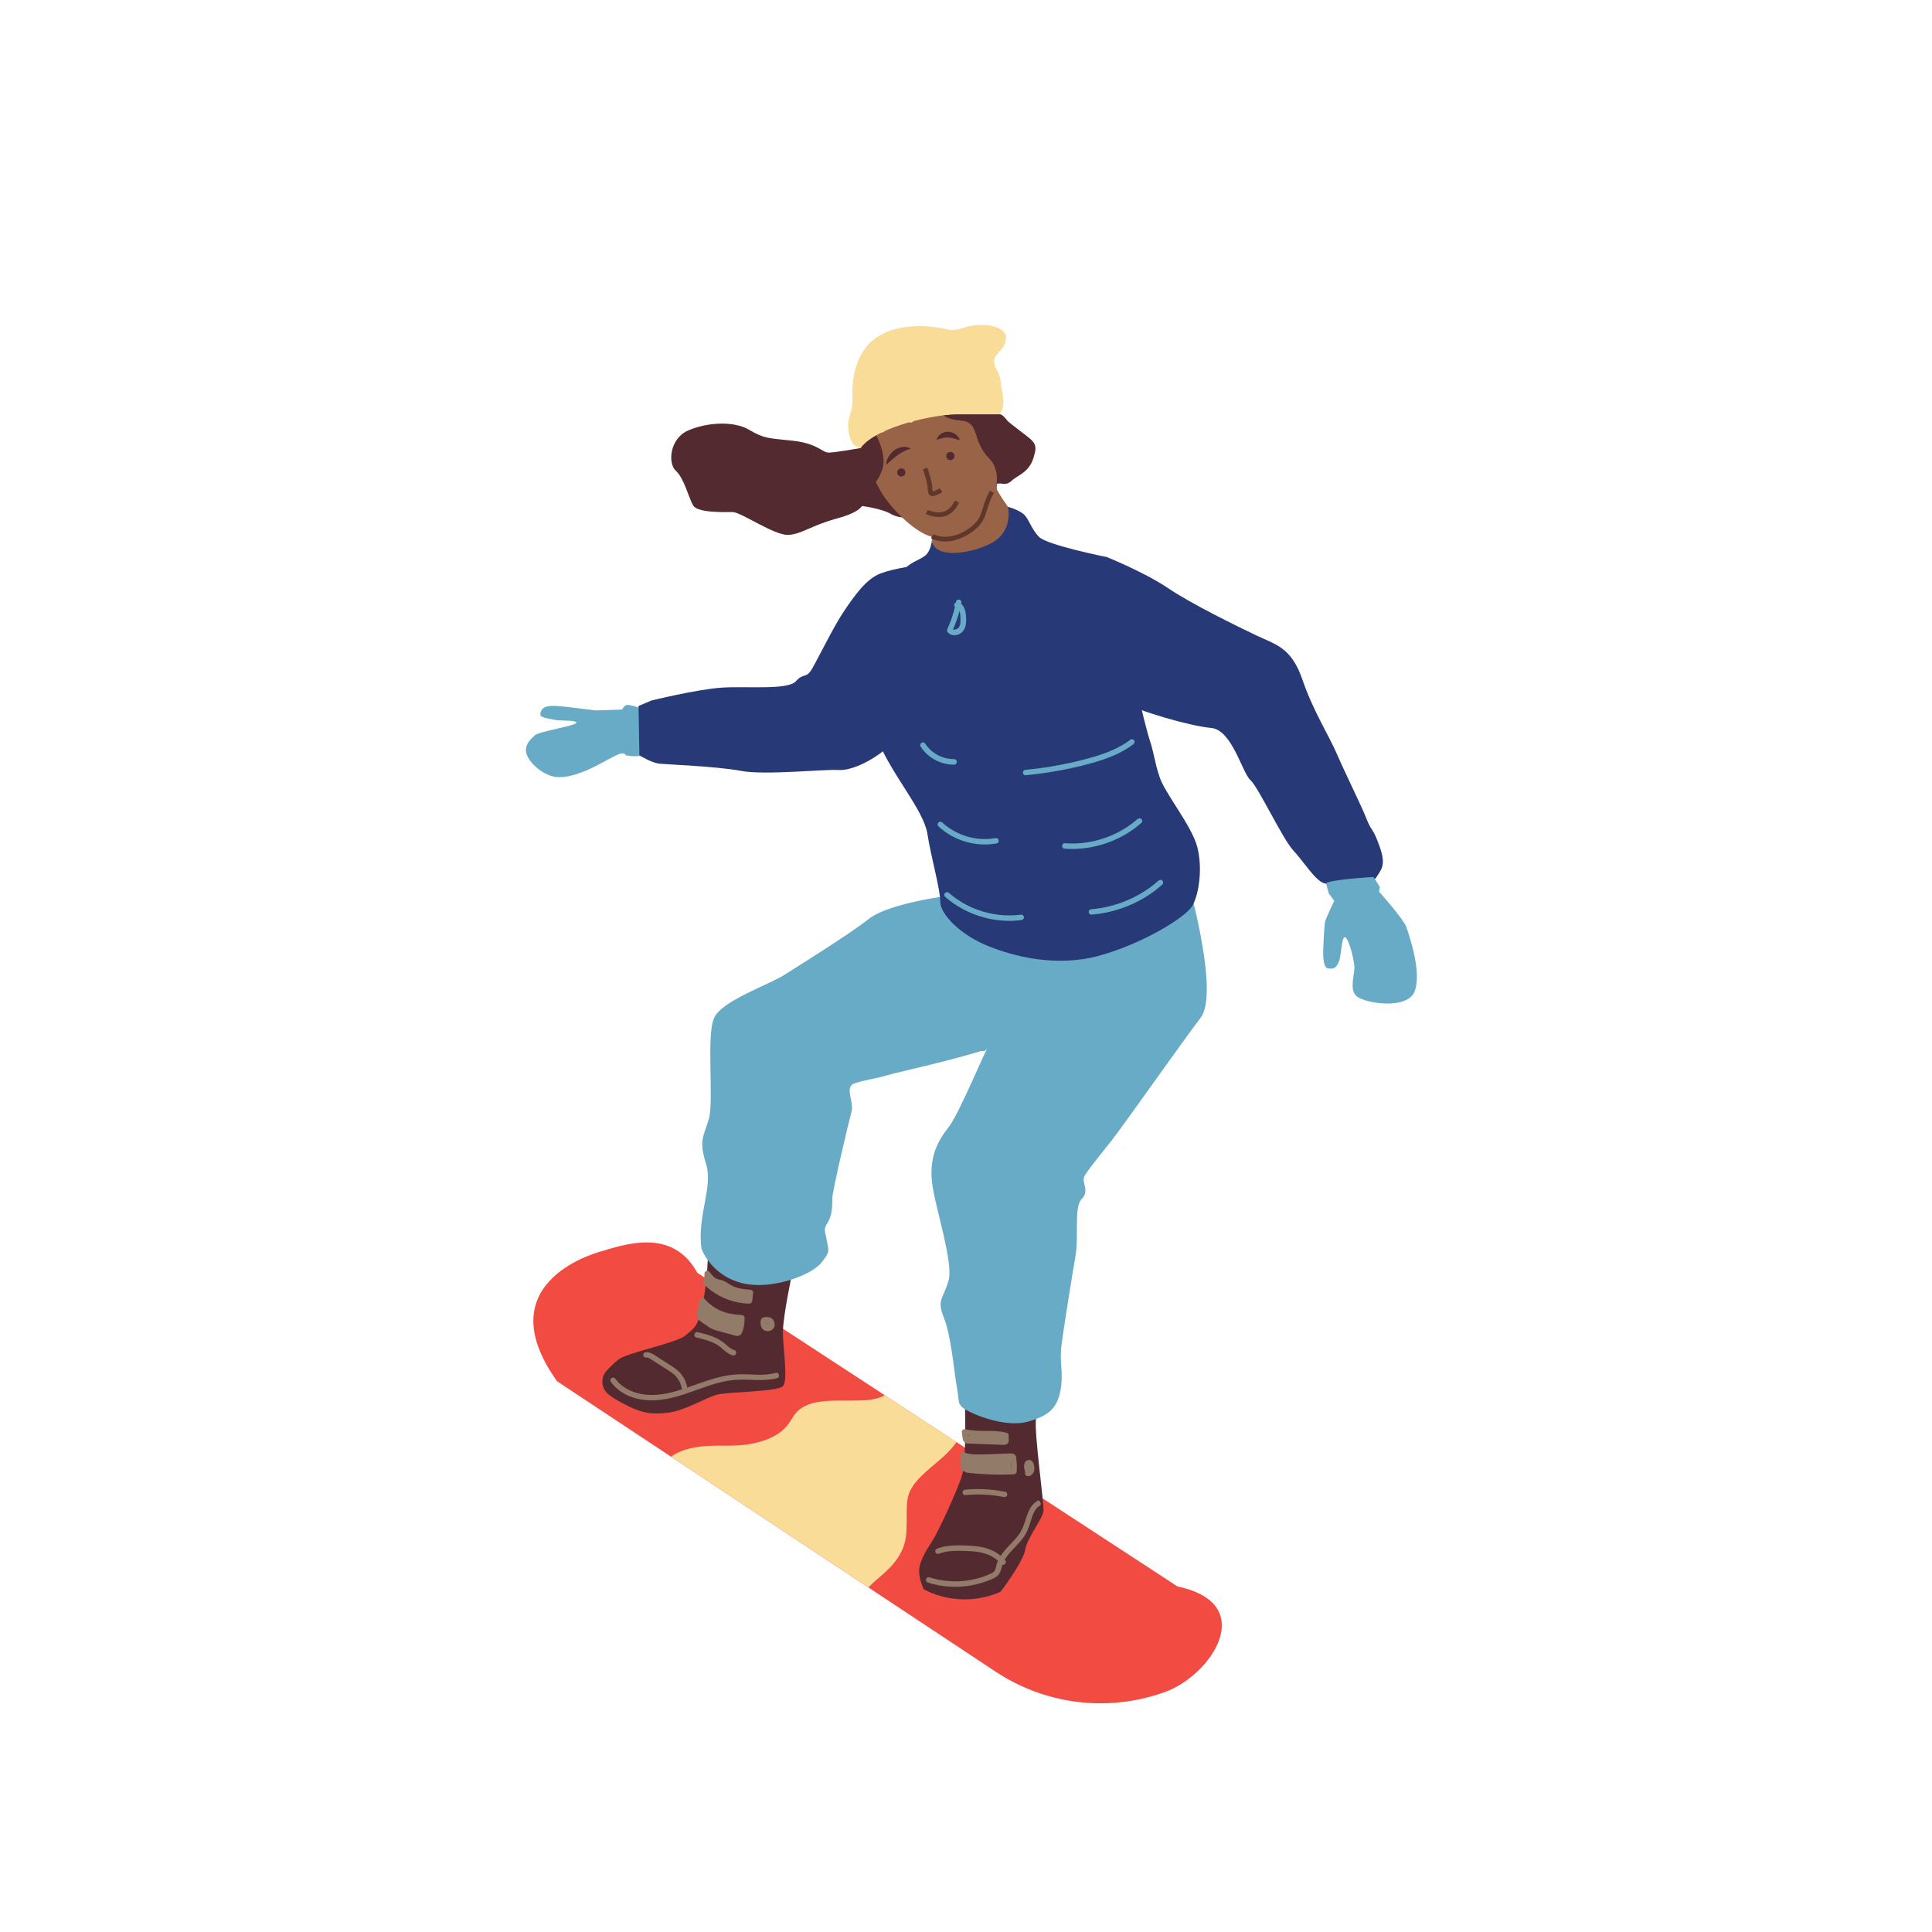 <?xml version="1.0" encoding="UTF-8"?>
<svg xmlns="http://www.w3.org/2000/svg" viewBox="0 0 220 220">
  <defs>
    <style>
      .cls-1 {
        fill: none;
      }

      .cls-2, .cls-3 {
        fill: #f9dc98;
      }

      .cls-4, .cls-5 {
        fill: #68abc6;
      }

      .cls-6 {
        fill: #f24b42;
      }

      .cls-7 {
        fill: #996348;
      }

      .cls-8 {
        fill: #937b6a;
      }

      .cls-9 {
        fill: #603829;
      }

      .cls-10 {
        fill: #532a30;
      }

      .cls-11, .cls-12 {
        fill: #273977;
      }

      .cls-12, .cls-5, .cls-3 {
        mix-blend-mode: multiply;
      }

      .cls-13 {
        isolation: isolate;
      }
    </style>
  </defs>
  <g class="cls-13">
    <g id="_レイヤー_2" data-name="レイヤー 2">
      <g id="header_footer" data-name="header+footer">
        <g>
          <rect class="cls-1" width="220" height="220"/>
          <g>
            <path class="cls-6" d="M132.69,192.66c-2.39,.87-4.89,1.3-7.37,1.3-4.18,0-8.33-1.22-11.91-3.58l-14.53-9.62-22.48-14.89-12.96-8.58c-8.32-11.62,5.21-14.85,5.21-14.85,3.33-1.04,8.12-2.29,10.75,2.49l21.34,13.94,8.17,5.34,25.17,16.44c9.33,1.97,3.85,10.1-1.39,12.01Z"/>
            <path class="cls-10" d="M109.87,159.62s.21,6.56-.31,8.33c-.52,1.77-2.81,6.66-3.44,7.6s-1.46,2.29-1.46,3.33,.52,2.08,.52,2.08c0,0,3.85,2.39,8.75,.31,0,0,2.6-3.44,2.81-4.79,.21-1.35,1.98-3.54,2.08-4.37,.1-.83-1.08-8.97-.85-10.57,.23-1.61-8.1-1.92-8.1-1.92Z"/>
            <path class="cls-4" d="M73.12,80.7s-1.46-.52-1.77-.42c-.31,.1-.52,.52-.52,.52l-3.02,.1s-3.85-.52-4.69-.52-1.35,.1-1.56,.73c-.21,.62,.52,.62,1.46,.83,.94,.21,2.19,0,2.6,.31,.42,.31-4.27,1.04-4.69,1.46s-1.04,.83-1.04,1.77,1.46,2.5,3.02,2.92,3.85-.62,4.89-1.15c1.04-.52,2.6-1.46,3.02-1.46s.42,.21,.42,.21c0,0,1.56,.31,1.87-.1s0-5.21,0-5.21Z"/>
            <path class="cls-10" d="M97.9,57.58s2.5,.31,3.54,.94c1.04,.62,2.71,.42,2.71,.42l-4.48-6.77-1.77,5.41Z"/>
            <path class="cls-7" d="M115.29,58.42s-1.56-2.08-1.87-2.92c-.31-.83-7.6,4.37-7.6,4.37,0,0,.62,3.02,.62,3.64s2.92,1.56,5.83,.21c2.92-1.35,3.02-5.31,3.02-5.31Z"/>
            <path class="cls-10" d="M113.83,47.17s.52,.52,2.29,1.87c1.77,1.35,2.08,1.46,1.56,3.12-.52,1.67-1.87,1.98-2.5,2.6s-1.46,.21-1.46,.21l-.52-8.23,.62,.42Z"/>
            <path class="cls-10" d="M69.1,156.06c-.72,.76-.67,1.98,.13,2.66,.29,.25,.68,.52,1.18,.8,2.6,1.46,3.64,1.56,5.62,1.35,1.98-.21,4.37-1.77,5.73-2.08s6.77-.31,7.39-.94,0-4.37,0-6.14,1.04-6.66,1.04-6.66l-9.58-1.98s-.05,2.66-.57,5.36c-.52,2.71-1.04,2.81-1.98,3.64-.94,.83-6.66,1.98-7.6,2.71-.45,.35-.96,.85-1.36,1.28Z"/>
            <path class="cls-4" d="M115.81,106.31s-1.15,6.04-1.15,8.54-1.09,2.7-1.77,3.64c-.68,.95-3.64,8.33-4.89,9.89-1.25,1.56-2.19,3.44-1.87,6.25s2.5,9.16,1.87,11.25c-.62,2.08-1.35,2.08-.52,4.16,.83,2.08,1.15,6.04,1.46,7.81s.1,1.87,.62,2.39c.52,.52,4.58,2.39,7.39,1.67,2.81-.73,3.54-1.87,3.85-3.85,.31-1.98-.21-2.81,.1-5.1,.31-2.29,1.15-7.5,1.56-9.89,.42-2.39-.21-5.62,.73-6.56s-.1-1.87,.31-2.6,1.77-2.39,3.02-3.96c1.25-1.56,8.12-11.35,10.2-14.06,2.08-2.71-1.15-14.37-1.15-14.37l-19.78,4.79Z"/>
            <path class="cls-4" d="M79.89,142.23s1.04,2.92,4.48,3.85,8.12-.94,9.16-2.29,.83-1.25,.62-2.5c-.21-1.25-.42-1.25,.1-2.08,.52-.83,.52-1.87,.52-2.71s1.87-8.75,2.19-9.89-.83-2.81,.31-3.23c1.15-.42,2.39-.52,3.75-.94,1.35-.42,13.33-2.92,14.68-4.48,1.35-1.56,.1-11.66,.1-11.66l-7.29-4.37s-7.18,.83-9.58,2.71c-2.39,1.87-7.81,5.21-9.58,6.35-1.77,1.15-7.08,2.92-8.02,4.89s0,9.48-.62,11.56c-.62,2.08-1.15,2.39-.31,5.1,.83,2.71-1.04,5.83-.52,9.68Z"/>
            <path class="cls-11" d="M106.13,61.44s-.1,1.35-.83,1.87c-.73,.52-1.67,.73-2.5,1.67s-1.56,7.29-1.77,11.25c-.21,3.96-2.39,4.69-.94,8.33,1.46,3.64,5.1,7.7,5.52,10.41,.42,2.71,1.46,6.25,1.46,7.7s2.29,3.75,5.31,5c3.02,1.25,7.91,2.5,12.81,1.15,4.89-1.35,9.89-4.37,10.62-5.73,.73-1.35,1.15-4.27,.52-6.66-.62-2.39-3.64-6.04-4.27-7.91s-.62-2.71-1.15-4.27c-.52-1.56-2.5-10-3.02-13.43-.52-3.44-1.87-7.39-1.87-7.39,0,0-6.77-1.35-7.7-2.29s-1.15-2.08-1.77-2.6c-.62-.52-1.77-.83-1.77-.83,0,0,.52,2.19-1.15,3.64s-7.39,2.71-7.5,.1Z"/>
            <path class="cls-11" d="M104.34,64.41s-2.38,.26-4.05,.88-3.02,2.6-4.16,4.27-2.92,5.31-3.64,6.56c-.73,1.25-.94,.42-1.87,1.46s-5.73,.52-8.54,.73c-2.81,.21-7.91,1.46-7.91,1.46l-1.46,.62,.1,5.62s1.35,.83,2.19,.94c.83,.1,6.66,.31,9.37,.83,2.71,.52,9.58-.21,11.14-.1,1.56,.1,4.27-1.25,6.04-3.02,1.77-1.77,2.81-19.78,2.81-19.78l-.02-.47Z"/>
            <path class="cls-11" d="M126.01,63.42s4.37,1.77,6.98,3.54c2.6,1.77,7.91,4.37,10.1,5.41,2.19,1.04,3.96,1.35,5.21,5,1.25,3.64,3.02,6.35,3.96,8.54s2.81,5.93,3.33,7.29c.52,1.35,.73,1.15,1.25,2.5,.52,1.35,.88,2.4,.42,3.33-.31,.62-.83,1.25-.83,1.25,0,0-4.58,.62-5.62,.31-1.04-.31-2.29-2.39-3.54-3.75-1.25-1.35-3.96-7.18-4.89-8.02-.94-.83-2.08-5.73-4.48-5.93-2.39-.21-8.54-1.98-10.1-3.02-1.56-1.04-6.35-15.51-1.77-16.45Z"/>
            <path class="cls-7" d="M98.21,51.55s1.25,3.02,2.19,4.58c.94,1.56,3.64,4.48,5.73,5,2.08,.52,3.75,.06,5.1-1.39,1.04-1.12,1.86-1.92,2.13-3.07,.08-.35,.24-2.06,.27-2.4,.1-1.46,.31-6.68-.73-9.7-1.04-3.02-4.79-6.04-7.7-6.04s-6.35,1.56-7.18,5.52c-.83,3.96,.21,7.5,.21,7.5Z"/>
            <path class="cls-10" d="M99.57,49.26s.94,1.35,1.04,3.12c.1,1.77-1.46,3.02-1.87,4.06-.42,1.04-.42,1.77-3.44,2.6-3.02,.83-3.96,1.77-5.52,1.87-1.56,.1-5.41-2.6-6.35-2.6s-3.96,.1-4.48-.73c-.52-.83-1.04-3.12-1.98-3.96-.94-.83-.73-3.64,1.35-4.58,2.08-.94,5.21-1.15,6.98-.1,1.77,1.04,2.19,.94,5,1.25s3.33,1.35,4.06,1.35,3.64-.52,3.64-.52l1.56-1.77Z"/>
            <path class="cls-4" d="M151,100.59l.31,1.15,.62,.83s-.94,1.98-1.04,2.39-.21,2.92-.21,3.12-.1,2.08,.52,2.19c.62,.1,.94,0,1.25-.73,.31-.73,.31-3.02,.73-2.81,.42,.21,.94,2.29,1.04,3.23,.1,.94-.62,2.6,.21,3.44,.83,.83,5.83,1.67,6.66-.52s-.62-6.35-.94-7.29-3.12-4.06-3.12-4.06l.1-.52-.73-1.15s-5.1,.31-5.41,.73Z"/>
            <path class="cls-10" d="M107.38,47.07s-.1,.62,2.08,.83c2.19,.21,1.12,2.25,3.23,4.36,1.07,1.07,.8,2.8,.8,2.8,1.6,.27,2.91-3.67,2.21-5.39-.23-.58-1.25-2.5-1.87-2.5s-6.46-.1-6.46-.1Z"/>
            <path class="cls-12" d="M118.73,98.69c-1.2-2.72-2.68-5.31-4.12-7.9-1.49-2.69-2.93-5.42-3.97-8.32-1.02-2.84-1.67-5.84-1.48-8.87,.09-1.41,.43-2.78,.64-4.17,.2-1.28,.3-2.65-.21-3.87-.13-.31-.28-.59-.48-.86-.23-.32-.78-.01-.54,.32,.36,.49,.56,1.04,.67,1.61-1.67,.11-3.61,.12-4.76-1.29-.11-.13-.33-.11-.44,0-.13,.13-.11,.31,0,.44,.99,1.21,2.63,1.53,4.11,1.52,.39,0,.78-.03,1.17-.05,.03,.47,0,.95-.04,1.43-.15,1.37-.51,2.7-.67,4.06-.35,3,.16,6.03,1.08,8.88,.94,2.92,2.31,5.69,3.78,8.38,1.42,2.6,2.91,5.16,4.18,7.83,1.25,2.62,2.28,5.37,2.73,8.25,.06,.36,.1,.73,.14,1.09,.02,.17,.13,.31,.31,.31,.16,0,.33-.14,.31-.31-.3-2.95-1.22-5.77-2.41-8.47Z"/>
            <path class="cls-12" d="M117.6,61.43c-.14-.08-.35-.04-.43,.11-.94,1.93-2.5,3.51-4.4,4.5-.53,.27-1.07,.49-1.64,.67-.38,.12-.22,.72,.17,.6,2.17-.66,4.09-2.03,5.44-3.85,.37-.5,.7-1.04,.97-1.6,.07-.15,.04-.34-.11-.43Z"/>
            <path class="cls-12" d="M129.41,80.65c-1.03-.8-2.33-.79-3.54-1.09-.56-.14-1.07-.35-1.47-.75-.41-.4-.68-.93-.94-1.45-.3-.61-.56-1.25-.97-1.8-.1-.14-.27-.2-.43-.11-.13,.08-.21,.29-.11,.43,.74,.99,1.02,2.25,1.83,3.19,.42,.48,.96,.8,1.56,.99,.59,.19,1.2,.26,1.81,.37,.64,.11,1.31,.26,1.82,.66,.13,.1,.31,.13,.44,0,.11-.11,.13-.34,0-.44Z"/>
            <path class="cls-12" d="M141.31,78.91c-1.04,.6-1.88,1.52-2.38,2.61-.07,.15-.04,.34,.11,.43,.13,.08,.36,.04,.43-.11,.46-1,1.2-1.83,2.16-2.38,.35-.2,.03-.74-.32-.54Z"/>
            <path class="cls-12" d="M143.1,80.16c-1.08,.08-2.08,.71-2.6,1.66-.08,.15-.04,.34,.11,.43,.14,.08,.35,.04,.43-.11,.21-.38,.5-.71,.86-.94,.37-.24,.79-.39,1.2-.42,.17-.01,.31-.13,.31-.31,0-.16-.14-.32-.31-.31Z"/>
            <path class="cls-12" d="M156.18,97.94c-1.95-.21-3.93-.06-5.83,.43-.39,.1-.22,.7,.17,.6,1.85-.48,3.76-.62,5.66-.41,.17,.02,.31-.16,.31-.31,0-.18-.14-.29-.31-.31Z"/>
            <path class="cls-12" d="M74.63,80.12c-.1-.39-.7-.22-.6,.17,.38,1.48,.54,3.01,.48,4.54,0,.17,.15,.31,.31,.31,.17,0,.31-.14,.31-.31,.06-1.58-.11-3.17-.5-4.7Z"/>
            <path class="cls-12" d="M94.34,81.02c-.48-1.14-.97-2.27-1.45-3.41-.07-.16-.29-.19-.43-.11-.16,.09-.18,.27-.11,.43,.24,.57,.49,1.15,.73,1.72-1.36-.49-2.77-.81-4.21-.95-.17-.02-.31,.16-.31,.31,0,.18,.14,.3,.31,.31,1.54,.15,3.06,.53,4.5,1.1,.01,0,.03,0,.04,0,.13,.3,.26,.6,.38,.9,.07,.16,.29,.19,.43,.11,.16-.09,.18-.27,.11-.43Z"/>
            <path class="cls-12" d="M94.91,73.18c-.15-.04-.36,.05-.38,.22-.29,1.93-.36,3.89-.19,5.84,.02,.17,.13,.31,.31,.31,.16,0,.33-.14,.31-.31-.17-1.89-.12-3.8,.17-5.67,.03-.17-.04-.34-.22-.38Z"/>
            <path class="cls-12" d="M102.51,81.12c-.03-.51-.17-.99-.32-1.47-.11-.39-.72-.22-.6,.17,.13,.43,.27,.88,.3,1.33,.03,.42-.03,.83-.14,1.24-.23,.85-.67,1.62-1.1,2.38-.2,.35,.34,.66,.54,.32,.47-.82,.94-1.66,1.18-2.58,.12-.45,.18-.92,.15-1.38Z"/>
            <path class="cls-2" d="M98.01,50.95s-1.05,.18-1.36-1.7,.52-1.98,.42-4.16,.52-4.69,2.08-6.14c1.56-1.46,4.06-1.98,6.66-1.77,2.6,.21,2.08,.73,4.06,.1,1.98-.62,4.79-.21,4.69,1.25-.1,1.46-1.46,1.67-1.35,2.71,.1,1.04,.52,.73,.73,2.19,.21,1.46,.21,1.25,.31,2.19s-.42,1.56-.42,1.56h-4.89c-2.39,0-8.94,1.32-10.92,3.78Z"/>
            <path class="cls-12" d="M103.41,81.79c-.17-.05-.33,.06-.38,.22-.31,.97-.68,1.92-1.12,2.85-.07,.15-.04,.34,.11,.43,.14,.08,.36,.04,.43-.11,.46-.97,.85-1.97,1.18-3,.05-.16-.06-.34-.22-.38Z"/>
            <path class="cls-4" d="M129.17,84.33c-.08-.13-.29-.21-.43-.11-1.23,.93-2.67,1.51-4.15,1.95-1.62,.48-3.28,.85-4.95,1.12-.94,.16-1.89,.28-2.85,.37-.17,.02-.31,.13-.31,.31,0,.16,.14,.33,.31,.31,1.75-.17,3.48-.43,5.2-.81,1.61-.35,3.24-.77,4.76-1.41,.82-.35,1.6-.77,2.3-1.31,.13-.1,.2-.27,.11-.43Z"/>
            <path class="cls-4" d="M129.97,93.27c-.13-.13-.31-.11-.44,0-1.74,1.52-3.98,2.49-6.28,2.72-.66,.07-1.33,.08-2,.03-.17-.01-.31,.15-.31,.31,0,.18,.14,.3,.31,.31,2.45,.18,4.95-.44,7.05-1.71,.59-.36,1.15-.77,1.68-1.23,.13-.11,.11-.33,0-.44Z"/>
            <path class="cls-4" d="M132.36,100.28c-.13-.13-.32-.11-.44,0-1.64,1.46-3.66,2.48-5.8,2.97-.61,.14-1.22,.23-1.84,.28-.17,.01-.31,.13-.31,.31,0,.16,.14,.33,.31,.31,2.31-.18,4.57-.95,6.51-2.22,.55-.36,1.08-.77,1.57-1.21,.13-.11,.11-.33,0-.44Z"/>
            <path class="cls-4" d="M116.29,104.15c-2.29,.3-4.65-.18-6.65-1.34-.56-.33-1.09-.7-1.58-1.13-.13-.11-.32-.12-.44,0-.11,.11-.13,.33,0,.44,1.84,1.61,4.21,2.57,6.65,2.72,.67,.04,1.35,.02,2.02-.07,.17-.02,.31-.13,.31-.31,0-.15-.14-.33-.31-.31Z"/>
            <path class="cls-4" d="M113.72,95.66c-.05-.17-.22-.25-.38-.22-1.67,.3-3.43-.05-4.89-.92-.41-.25-.8-.53-1.15-.86-.12-.11-.32-.12-.44,0-.12,.12-.12,.33,0,.44,1.37,1.27,3.19,2,5.05,2.06,.53,.02,1.07-.03,1.59-.12,.17-.03,.26-.23,.22-.38Z"/>
            <path class="cls-4" d="M108.65,86.44c-1.29,.02-2.58-.65-3.28-1.75-.09-.14-.28-.2-.43-.11-.14,.08-.2,.28-.11,.43,.82,1.28,2.3,2.08,3.82,2.06,.4,0,.4-.63,0-.62Z"/>
            <path class="cls-4" d="M110.01,70.45c-.01-.37-.03-.75-.16-1.1-.09-.24-.22-.45-.4-.59,0-.03,.01-.07,.02-.1,.03-.17-.05-.34-.22-.38-.15-.04-.35,.05-.38,.22,0,.03-.01,.07-.02,.1-.12,.05-.2,.17-.2,.29,0,.09,.03,.16,.09,.22-.2,.86-.49,1.71-.86,2.51-.04,.09-.07,.22,0,.32,.24,.33,.61,.45,1,.38,.36-.06,.69-.29,.88-.6,.23-.38,.27-.83,.26-1.26Zm-.63,.36c-.01,.17-.05,.35-.13,.51-.07,.15-.14,.22-.27,.29-.12,.07-.21,.08-.35,.09,0,0-.02,0-.02,0,0,0,0,0-.02,0,0,0-.05-.01-.07-.02,.3-.68,.55-1.39,.74-2.11,.01,.05,.03,.1,.04,.16,.05,.19,.05,.27,.06,.47,.01,.21,.02,.42,0,.62Z"/>
            <path class="cls-5" d="M97.13,123.03c-.49-1.03-1.01-2.06-1.54-3.07-.43-.81-.84-1.7-1.55-2.3-.38-.33-.83-.55-1.34-.59-.17-.01-.31,.15-.31,.31,0,.18,.14,.3,.31,.31,.13,.01,.35,.07,.46,.12,.17,.08,.32,.18,.44,.28,.31,.26,.54,.57,.75,.91,.25,.39,.46,.81,.68,1.22,.25,.48,.5,.96,.75,1.45,.16,.31,.31,.63,.47,.94-1.47-.55-2.95-1.04-4.46-1.48-.5-.15-1-.29-1.51-.42-.39-.1-.55,.5-.17,.6,1.75,.47,3.49,1.01,5.2,1.62,.49,.18,.98,.36,1.47,.54,.11,.04,.26-.02,.33-.11,.08-.11,.08-.23,.02-.35Z"/>
            <path class="cls-5" d="M91.99,138.39c-.08-.14-.29-.2-.43-.11-1.02,.66-2.17,1.12-3.36,1.35-1.04,.2-2.17,.26-3.18-.07-.52-.17-.98-.46-1.33-.91-.1-.13-.33-.11-.44,0-.13,.13-.1,.31,0,.44,.7,.91,1.88,1.25,2.98,1.31,1.23,.07,2.51-.17,3.67-.59,.69-.26,1.36-.58,1.98-.99,.14-.09,.2-.28,.11-.43Z"/>
            <path class="cls-5" d="M92.8,139.66c-1.05,.58-2.1,1.17-3.16,1.73-.91,.48-1.9,.92-2.95,.88-.53-.02-1.04-.17-1.48-.48-.14-.1-.35-.03-.43,.11-.09,.16-.03,.33,.11,.43,.89,.63,2.07,.68,3.1,.41,1.15-.29,2.18-.93,3.21-1.5l1.91-1.05c.35-.19,.04-.73-.32-.54Z"/>
            <path class="cls-5" d="M92.06,132.63c-.83-1.18-2.08-1.92-3.42-2.38-.68-.24-1.38-.41-2.08-.54-.67-.13-1.35-.21-2.01-.38-.35-.09-.65-.2-.96-.39-.28-.17-.48-.39-.63-.7-.07-.15-.29-.19-.43-.11-.16,.09-.18,.27-.11,.43,.6,1.3,2.24,1.45,3.47,1.67,1.37,.24,2.77,.57,3.98,1.27,.64,.37,1.22,.86,1.64,1.46,.1,.14,.27,.2,.43,.11,.14-.08,.21-.29,.11-.43Z"/>
            <path class="cls-5" d="M113.57,109.39c-.18,0-.3,.14-.31,.31-.11,1.27-.24,2.55-.68,3.75-.23,.61-.51,1.2-.67,1.84-.16,.63-.23,1.28-.26,1.93-.04,.72-.01,1.45,0,2.18,.01,.4,.64,.4,.62,0-.04-1.27-.08-2.56,.2-3.8,.15-.64,.41-1.23,.65-1.84,.23-.6,.39-1.23,.5-1.86,.12-.73,.19-1.46,.26-2.19,.02-.17-.15-.31-.31-.31Z"/>
            <path class="cls-5" d="M122.8,132.5c-.14-.96-.3-1.99-.87-2.81-.65-.93-1.76-1.35-2.74-1.84-.63-.31-1.27-.63-1.9-.94-.15-.07-.34-.04-.43,.11-.08,.14-.04,.35,.11,.43,1.06,.53,2.13,1.03,3.18,1.58,.44,.23,.86,.49,1.17,.88,.27,.34,.44,.75,.57,1.16,.09,.3,.16,.61,.21,.93-1.26-.67-2.61-1.19-4-1.53-.45-.11-.91-.2-1.37-.28-.17-.03-.34,.04-.38,.22-.04,.15,.05,.36,.22,.38,1.58,.25,3.12,.72,4.57,1.41,.41,.2,.82,.41,1.22,.64,.11,.06,.25,.05,.35-.02,.11-.09,.13-.2,.11-.33Z"/>
            <path class="cls-5" d="M131.56,114.75c-1.24,1.23-3.12,1.4-4.79,1.37-2.07-.03-4.21-.27-6.12,.72-1,.52-1.85,1.28-2.68,2.02-.13,.11-.11,.33,0,.44,.13,.13,.32,.11,.44,0,.73-.65,1.47-1.31,2.32-1.79,.87-.5,1.84-.72,2.83-.79,1.94-.13,3.89,.23,5.81-.19,.97-.21,1.91-.63,2.62-1.34,.29-.28-.15-.72-.44-.44Z"/>
            <path class="cls-5" d="M131.23,119.2c-2.06-.32-4.16-.3-6.21,.08-.17,.03-.26,.23-.22,.38,.05,.17,.22,.25,.38,.22,1.93-.36,3.94-.39,5.88-.08,.17,.03,.34-.04,.38-.22,.04-.15-.05-.36-.22-.38Z"/>
            <path class="cls-5" d="M107.17,108.12c-.04-.15-.23-.28-.38-.22-1.52,.63-3.11,1.09-4.73,1.38-.27,.05-.65,.16-.89-.04-.13-.11-.23-.27-.33-.41-.11-.13-.23-.24-.36-.35-.54-.42-1.27-.58-1.94-.54-.93,.06-1.77,.47-2.6,.87-.15,.07-.19,.29-.11,.43,.09,.16,.27,.19,.43,.11,.68-.33,1.4-.69,2.17-.77,.59-.06,1.25,.04,1.71,.42,.26,.21,.4,.53,.66,.73,.34,.27,.76,.26,1.18,.2,.8-.13,1.59-.31,2.37-.53,.89-.25,1.76-.55,2.61-.9,.16-.06,.27-.21,.22-.38Z"/>
            <path class="cls-5" d="M118.06,139.43c-.98-.07-1.96-.23-2.91-.47-.48-.12-.96-.27-1.43-.43-.43-.15-.89-.3-1.3-.52-.18-.1-.35-.22-.47-.38-.04-.05-.07-.11-.09-.19,0,0,0,0,0-.01,0-.02,0-.03,0-.05,0,0,0-.02,0-.03,.02-.05,0,0,.02-.05,.19-.35-.35-.67-.54-.32-.24,.45-.04,.92,.31,1.25,.38,.35,.87,.52,1.34,.7,1.03,.39,2.09,.69,3.18,.89,.62,.11,1.25,.19,1.88,.24,.17,.01,.31-.15,.31-.31,0-.18-.14-.3-.31-.31Z"/>
            <path class="cls-5" d="M117.02,148.54c-.78-.37-1.59-.64-2.43-.85-.66-.17-1.37-.32-1.96-.61-.29-.14-.55-.3-.77-.52-.27-.26-.42-.58-.6-.92-.43-.8-1.24-1.32-2.14-1.39-.17-.01-.31,.15-.31,.31,0,.18,.14,.3,.31,.31,.64,.05,1.25,.44,1.57,1.02,.19,.34,.35,.68,.61,.98,.22,.25,.49,.45,.78,.62,.59,.34,1.25,.52,1.91,.69,.74,.19,1.48,.38,2.2,.67,.4,.16,.81,.34,1.17,.57,.15,.09,.28,.2,.39,.34,.03,.03,.05,.07,.07,.11-1.15,.13-2.39,.23-3.45-.28-.3-.15-.56-.35-.84-.52-.32-.19-.66-.31-1.04-.3-.35,0-.69,.11-1.04,.12-.28,0-.52-.04-.79-.14-.54-.21-1.01-.68-1.19-1.24-.05-.16-.22-.26-.38-.22-.16,.04-.27,.22-.22,.38,.2,.61,.63,1.13,1.18,1.46,.27,.16,.57,.28,.87,.33,.37,.06,.71,.04,1.08-.02,.33-.05,.67-.1,.98,.04,.3,.13,.56,.36,.84,.52,.62,.36,1.32,.52,2.02,.57,.79,.05,1.57-.03,2.35-.13,.16-.02,.32-.13,.31-.31-.03-.84-.83-1.29-1.5-1.6Z"/>
            <path class="cls-5" d="M117.32,159.76c-1.8-.38-3.59-.84-5.35-1.38-.5-.15-.99-.31-1.48-.48-.16-.05-.34,.06-.38,.22-.05,.17,.06,.33,.22,.38,1.75,.59,3.52,1.09,5.32,1.52,.13,.03,.26,.06,.38,.09-.01,0-.02,0-.03,0-.88,.07-1.76,.02-2.62-.16-.17-.03-.34,.05-.38,.22-.04,.15,.05,.35,.22,.38,.92,.19,1.86,.26,2.79,.18,.17-.01,.31-.13,.31-.31,0-.12-.08-.24-.19-.29,.35,.08,.7,.16,1.05,.23,.16,.03,.34-.05,.38-.22,.04-.16-.05-.35-.22-.38Z"/>
            <path class="cls-8" d="M88.32,156.34c-1.3,.35-2.65,.14-3.97,.15-1.36,.01-2.67,.34-3.95,.77-.7,.23-1.42,.5-2.15,.75,0-.02,0-.04,0-.05-.14-.78-.57-1.5-1.19-1.99-.34-.27-.71-.5-1.08-.73-.38-.24-.76-.48-1.13-.73-.42-.27-.84-.6-1.37-.52-.17,.03-.26,.23-.22,.38,.05,.18,.22,.24,.38,.22,.18-.03,.39,.13,.53,.22,.21,.14,.43,.27,.64,.41,.44,.28,.89,.57,1.33,.85,.37,.24,.74,.5,1,.87,.26,.35,.42,.75,.5,1.18,0,.03,.02,.06,.03,.08-1.53,.5-3.1,.84-4.68,.53-1.12-.22-2.23-.76-2.9-1.71-.1-.14-.27-.2-.43-.11-.14,.08-.21,.29-.11,.43,.66,.93,1.65,1.55,2.74,1.86,1.2,.35,2.46,.31,3.69,.08,2.68-.51,5.13-1.99,7.88-2.16,1.54-.09,3.11,.22,4.63-.19,.39-.1,.22-.71-.17-.6Z"/>
            <path class="cls-8" d="M84.79,150.06c0-.18-.14-.3-.31-.31-.08,0-.16-.01-.25-.02-.03,0-.06-.01-.09-.01-.01,0-.02,0-.03,0-.2-.02-.4-.04-.6-.07-.1-.02-.2-.04-.3-.05-.4-.08-.8-.19-1.18-.36-.7-.32-1.32-.78-1.82-1.36-.15-.17-.47-.08-.52,.14-.1,.47-.2,.94-.3,1.41-.05,.24-.06,.48,.07,.7,.11,.19,.3,.32,.47,.45,.17,.13,.35,.25,.54,.35,.04,.04,.09,.08,.13,.11,.37,.28,.8,.42,1.24,.54,.48,.13,.96,.26,1.45,.39,.22,.06,.47,.17,.71,.15,.29-.02,.45-.22,.54-.48,.19-.5,.26-1.05,.24-1.58Z"/>
            <path class="cls-8" d="M85.45,146.87c-.45-.04-.9-.08-1.34-.19-.44-.1-.82-.27-1.19-.53-.2-.14-.41-.26-.64-.34-.21-.07-.43-.1-.64-.18-.38-.16-.64-.53-.89-.84-.07-.1-.24-.11-.34-.06-.12,.05-.19,.16-.19,.29,0,.2-.02,.4-.03,.6-.02,.04-.04,.09-.04,.14-.13,.11-.18,.3-.03,.45,1.06,1.07,2.45,1.82,3.93,2.1,.43,.08,.87,.13,1.3,.13,.18,0,.29-.15,.31-.31l.1-.95c.02-.18-.16-.3-.31-.31Z"/>
            <path class="cls-8" d="M115.74,166c-.04-.25-.2-.44-.46-.48-.26-.04-.54,0-.8,0-1.04,.04-2.09,.1-3.13,.1-.54,0-1.08-.04-1.59-.24-.19-.07-.4,.11-.4,.3,0,.5,0,1,0,1.51,0,.17,.14,.31,.31,.31h.02c.1,.07,.23,.13,.36,.17,.18,.05,.37,.06,.55,.08,.22,.02,.44,.04,.66,.06,.89,.07,1.79,.11,2.69,.11,.5,0,1.01-.02,1.51-.04,.18,0,.3-.14,.31-.31,.04-.52,.03-1.06-.06-1.58Zm-.55,1.27s-.02,0-.03,0c0-.02,.01-.05,.01-.08,0-.25,0-.5,0-.75,0,.1,.02,.2,.02,.3,0,.17,0,.35,0,.52Z"/>
            <path class="cls-8" d="M114.86,163.81c0-.12,0-.24,0-.36,0-.13-.1-.27-.23-.3-1.55-.39-3.17-.03-4.71-.4-.17-.04-.42,.09-.4,.3,.04,.28,.07,.55,.11,.83,.02,.12,.07,.21,.15,.26,.04,.13,.16,.23,.3,.23,.94,.04,1.88,.07,2.82,.11,.47,.02,.93,.04,1.4,.05,.26,0,.49-.1,.55-.37,.03-.12,.01-.25,.01-.36Zm-4.67-.37c.08,.01,.17,.03,.25,.03-.08,.01-.16,.03-.24,.04v-.08Z"/>
            <path class="cls-8" d="M118.07,170.95c-.93,.57-1.13,1.69-1.46,2.64-.16,.46-.38,.88-.69,1.29-.29,.38-.68,.76-1.02,1.13-.34,.36-.68,.74-.95,1.16-.56-.48-1.25-.79-1.98-.96-.57-.13-1.15-.18-1.73-.21-.55-.03-1.11-.04-1.67-.01-.63,.03-1.26,.13-1.85,.35-.16,.06-.27,.21-.22,.38,.04,.15,.23,.28,.38,.22,.97-.37,2.01-.37,3.03-.33,.98,.03,2.01,.11,2.91,.56,.29,.15,.57,.33,.82,.55-.03,.07-.06,.15-.09,.22-.1,.27-.12,.56-.23,.82-.1,.24-.33,.36-.56,.46-.28,.13-.57,.24-.87,.34-.6,.2-1.21,.35-1.84,.43-1.42,.18-2.86,.06-4.22-.38-.16-.05-.34,.06-.38,.22-.05,.17,.06,.33,.22,.38,1.25,.4,2.58,.56,3.89,.45,.66-.05,1.32-.16,1.96-.34,.31-.09,.62-.19,.93-.3,.3-.12,.61-.23,.89-.4,.29-.18,.5-.42,.61-.74,.08-.23,.12-.47,.19-.7,.08,.03,.16,.02,.24-.03,.13-.08,.21-.29,.11-.43-.03-.04-.06-.08-.09-.11,.17-.28,.37-.54,.58-.78,.69-.79,1.53-1.5,1.98-2.47,.25-.54,.39-1.11,.58-1.67,.09-.26,.18-.47,.33-.71,.13-.2,.3-.39,.51-.51,.34-.21,.03-.75-.32-.54Z"/>
            <path class="cls-8" d="M114.48,169.88c-1.5-.31-3.04-.39-4.56-.25-.17,.02-.31,.13-.31,.31,0,.16,.14,.33,.31,.31,1.47-.14,2.95-.07,4.39,.22,.17,.03,.34-.05,.38-.22,.04-.15-.05-.35-.22-.38Z"/>
            <path class="cls-8" d="M83.61,153.73c-.34-.08-.6-.32-.86-.55-.3-.27-.62-.51-.97-.7-.73-.39-1.53-.59-2.32-.78-.39-.1-.56,.51-.17,.6,.77,.19,1.55,.37,2.25,.76,.33,.18,.61,.42,.89,.67,.3,.26,.62,.51,1.02,.61,.39,.1,.56-.51,.17-.6Z"/>
            <path class="cls-8" d="M88.19,150.59c-.08-.28-.32-.54-.62-.59-.04,0-.07,0-.11,0-.15-.05-.31-.05-.45,0-.02,0-.03,.01-.05,.02-.04,0-.08,.02-.12,.04-.21,.12-.24,.36-.24,.57,0,.13,.02,.26,.06,.39,0,.03,.02,.06,.03,.09,.07,.16,.18,.3,.34,.38,.13,.06,.28,.1,.43,.09,.15-.01,.3-.05,.42-.13,.14-.1,.25-.23,.3-.4,.05-.14,.04-.31,0-.45Zm-.84,.06s0,0,0,.01c0,0,0,0,0,.01-.02,.03-.03,.04-.04,.05,0,0-.02,.01-.03,.02,0,0-.01,0-.02,0,0-.02,.02-.03,.03-.05,.01-.02,.03-.03,.04-.04Z"/>
            <path class="cls-8" d="M117.72,166.75c-.05-.17-.14-.34-.29-.43-.19-.12-.45-.08-.61,.07-.13,.12-.18,.31-.2,.48-.02,.2,0,.43,.09,.61,0,.1,0,.2,.01,.3,.01,.18,.13,.29,.31,.31,.2,.02,.41-.09,.54-.24,.14-.17,.2-.37,.21-.59,0-.17-.01-.35-.06-.51Z"/>
            <g>
              <path class="cls-2" d="M102.8,159.81s.06-.01,.08-.02c-.03,.01-.06,.02-.08,.02Z"/>
              <path class="cls-2" d="M102.9,159.77s-.02,0-.03,0c0,0,0,0,.02,0,0,0,0,0,0,0Z"/>
              <path class="cls-2" d="M92.28,161.9s-.05,.05-.07,.07c.02,0,.05-.03,.07-.07Z"/>
              <path class="cls-2" d="M100.74,158.88c-.08,.05-.16,.09-.25,.13-.01,0-.03,.01-.04,.02-.06,.02-.12,.05-.18,.07-.16,.06-.32,.11-.48,.15-.15,.04-.29,.07-.44,.1-.08,.01-.16,.03-.24,.04-.03,0-.06,0-.09,.01-1.32,.15-2.65,.06-3.98,.09-.72,.02-1.45,.07-2.16,.21-.76,.15-1.51,.46-2.07,1.01-.29,.29-.51,.63-.72,.97-.09,.14-.18,.28-.27,.42-.01,.02-.02,.03-.04,.05-.03,.03-.09,.12-.12,.15-.19,.22-.39,.43-.61,.62-.04,.04-.08,.07-.12,.1,0,0-.02,.01-.02,.02-.03,.02-.05,.04-.08,.06,.01-.01,.02-.02,.04-.03-.12,.09-.24,.17-.36,.25-.24,.15-.49,.29-.75,.41-.07,.03-.13,.06-.2,.09-.03,.01-.06,.03-.09,.04-.01,0-.03,.01-.03,.01,.03-.01,.11-.04,.12-.05-.03,.04-.16,.06-.21,.08-.08,.03-.16,.06-.23,.09-.56,.2-1.14,.34-1.73,.45-.13,.02-.25,.04-.38,.06,0,0,.02,0,.02,0-.03,0-.05,0-.08,.01,0,0-.01,0-.02,0-.02,0-.06,0-.07,0-.06,0-.12,.01-.18,.02-.3,.03-.6,.05-.9,.07-.73,.03-1.46,.02-2.2,.02-1.55,.02-3.14,.15-4.54,.87-.22,.11-.43,.24-.63,.38l22.48,14.89c.29-.31,.61-.59,.93-.87,.69-.61,1.41-1.2,1.99-1.92,.68-.84,1.17-1.78,1.33-2.86,.16-1.09,.08-2.18,.11-3.28,0-.26,.02-.52,.05-.78,0-.03,0-.07,.01-.1,0-.02,0-.04,0-.06,.02-.14,.05-.27,.08-.41,.05-.2,.11-.39,.19-.59,.01-.03,.02-.05,.04-.08,.04-.08,.08-.16,.12-.24,.09-.16,.18-.31,.28-.46,.05-.07,.1-.15,.16-.22,0-.01,.02-.02,.03-.04,0,0,.01-.01,.02-.02,.23-.29,.48-.55,.75-.81,.53-.52,1.11-1,1.68-1.48,.56-.48,1.12-.96,1.61-1.51,.24-.26,.46-.54,.65-.82l-8.17-5.34Z"/>
              <path class="cls-2" d="M81.68,175.21c-.13-.19-.04-.05,0,0h0Z"/>
              <path class="cls-2" d="M76.28,168.78c-.02,.05-.03,.09,0,0h0Z"/>
              <path class="cls-2" d="M103.1,159.85s0,0-.01-.01c-.02-.02-.05-.03-.07-.05,0,0,.03,.02,.08,.06Z"/>
              <path class="cls-2" d="M92.65,161.7s-.06,.03-.09,.04c.02,0,.06-.02,.09-.04,0,0,0,0,0,0Z"/>
              <path class="cls-2" d="M84.94,164.51s.02,0,.03,0c-.13,.01-.14,.02-.12,.02,.02,0,.05,0,.07,0,0,0,.01,0,.02,0Z"/>
              <path class="cls-2" d="M88.89,163.03s.02-.01,.02-.02c.03-.03,.05-.04-.07,.05,0,0,.01,0,.02-.01,0,0,.01-.01,.02-.02Z"/>
              <path class="cls-2" d="M102.93,159.76s-.02,0-.03,.01c.03,0,.05,0,.06,0,.01,0,.03,0,.04,0,0,0-.01,0-.02,0,0,0,0,0-.01,0,0,0,0,0,0,0-.02,0-.02,0-.03,0-.01,0-.03,0-.03,0,0,0,.01,0,.02,.01,0,0,0,0,0,0Z"/>
              <path class="cls-2" d="M103.47,160.27s0,0,0-.01c-.01-.02-.02-.03-.04-.05,.03,.04,.04,.06,.05,.06Z"/>
              <path class="cls-2" d="M102.9,159.76s.01,0,.02,0c0,0-.02,0-.02,0Z"/>
              <path class="cls-2" d="M102.88,159.78s0,0,.01,0c0,0-.01,0-.01,0Z"/>
            </g>
            <path class="cls-3" d="M113.02,44.28c-.46-.18-.94-.27-1.43-.31-.1-.06-.22-.07-.34-.02-.41-.02-.83,0-1.24,.04-1.03,.09-2.05,.25-3.06,.44-2,.38-3.96,.95-5.86,1.69-1.08,.42-2.14,.9-3.17,1.43-.15,.08-.19,.29-.11,.43,.09,.15,.28,.19,.43,.11,.16-.08,.32-.16,.49-.24,.3,.67,.92,1.2,1.64,1.38,.16,.04,.35-.05,.38-.22,.04-.16-.05-.34-.22-.38-.09-.02-.17-.05-.25-.08-.01,0-.03-.01-.04-.02,.01,0,.02,0,.03,.01-.02,0-.04-.02-.06-.03-.04-.02-.08-.04-.12-.06-.08-.04-.15-.09-.22-.14-.01,0-.02-.02-.04-.03,0,0,.02,.01,.03,.02-.02,0-.04-.03-.05-.04-.04-.03-.07-.06-.11-.1-.06-.06-.12-.13-.18-.2-.02-.03-.03-.04-.04-.06-.03-.04-.05-.07-.07-.11-.04-.07-.08-.14-.11-.22,1.2-.56,2.44-1.06,3.7-1.47-.01,.07,0,.14,.03,.22-.02-.05,.02,.06,.03,.07,.01,.03,.02,.06,.03,.09,.03,.07,.05,.13,.07,.2,.04,.13,.08,.25,.12,.38,.03,.13,.07,.26,.09,.39,.01,.07,.03,.14,.04,.21,0,.03,0,.06,.01,.09,0,.02,0,.04,0,.05,0,0,0,0,0,.01,.02,.16,.13,.32,.31,.31,.15,0,.33-.14,.31-.31-.08-.63-.24-1.23-.49-1.82-.01-.03-.03-.05-.05-.07,.09-.03,.18-.06,.27-.08,1.15-.35,2.31-.63,3.49-.85,.19,.63,.29,1.28,.31,1.95,0,.17,.14,.31,.31,.31s.32-.14,.31-.31c-.02-.7-.13-1.39-.32-2.06,.58-.1,1.15-.18,1.73-.24,.53-.06,1.06-.1,1.59-.08,0,.04,0,.08,0,.11,0,.16,0,.32,0,.49,0,.32,0,.65,0,.97,0,.16,.14,.32,.31,.31,.17,0,.31-.14,.31-.31,0-.42,0-.85,0-1.27,0-.08,0-.16,0-.25,.34,.05,.68,.13,1.02,.26,.16,.06,.34-.07,.38-.22,.05-.18-.06-.32-.22-.38Z"/>
            <path class="cls-3" d="M111.98,38.72c-.72-.4-1.57-.43-2.37-.44-.4,0-.4,.62,0,.62,.66,0,1.38,0,1.98,.32,.23,.12,.44,.29,.59,.48-.4-.13-.83-.15-1.24-.02-.38,.12-.22,.72,.17,.6,.5-.16,1.05-.02,1.43,.37,.19,.2,.53,.05,.53-.22,0-.73-.48-1.36-1.1-1.71Z"/>
            <g>
              <path class="cls-9" d="M106.36,56.49c-.16,.03-.29,.02-.41-.05-.28-.16-.3-.53-.31-.85-.03-.67-.54-2.14-.54-2.16l.5-.18c.02,.06,.54,1.56,.57,2.31,0,.09,.01,.32,.04,.4,.07,0,.27-.06,.82-.37l.26,.46c-.39,.22-.7,.38-.94,.42Z"/>
              <path class="cls-9" d="M106.88,58.87c-.78,0-1.42-.33-1.46-.34l.25-.47s.97,.49,1.86,.18c.51-.18,.91-.6,1.19-1.24l.49,.21c-.34,.78-.85,1.3-1.5,1.53-.28,.1-.56,.14-.83,.14Z"/>
              <path class="cls-10" d="M103.09,53.87c-.04,.26-.27,.43-.53,.39-.26-.04-.43-.27-.39-.53s.27-.43,.53-.39c.26,.04,.43,.27,.39,.53Z"/>
              <path class="cls-10" d="M108.69,51.89c.02,.26-.17,.48-.43,.5-.26,.02-.48-.17-.5-.43-.02-.26,.17-.48,.43-.5,.26-.02,.48,.17,.5,.43Z"/>
              <path class="cls-10" d="M100.91,52.9c0-.33,.12-.64,.28-.91,.16-.28,.38-.52,.65-.72,.26-.2,.59-.32,.92-.37,.33-.05,.67,.02,.95,.17-.31,.13-.57,.2-.81,.34-.24,.12-.46,.25-.67,.41-.21,.15-.42,.32-.63,.51-.21,.18-.43,.38-.68,.58Z"/>
              <path class="cls-10" d="M106.65,50.09c.07-.28,.26-.51,.49-.68,.24-.17,.55-.26,.85-.25,.31,.02,.6,.12,.83,.3,.12,.08,.21,.19,.3,.3,.08,.12,.15,.24,.19,.37-.15-.03-.27-.07-.39-.11-.13-.03-.23-.07-.34-.1-.22-.06-.42-.09-.61-.1-.2-.01-.39,0-.61,.06-.22,.05-.44,.12-.71,.21Z"/>
            </g>
            <path class="cls-9" d="M107.65,61.66c-.97,0-1.58-.33-1.62-.36l.26-.47c.07,.04,1.62,.86,3.72-.44,1.39-.87,1.61-1.57,1.91-2.55,.17-.56,.37-1.19,.8-1.97l.46,.26c-.41,.73-.6,1.33-.76,1.86-.32,1.05-.58,1.88-2.14,2.85-1.01,.63-1.93,.82-2.64,.82Z"/>
          </g>
        </g>
      </g>
    </g>
  </g>
</svg>